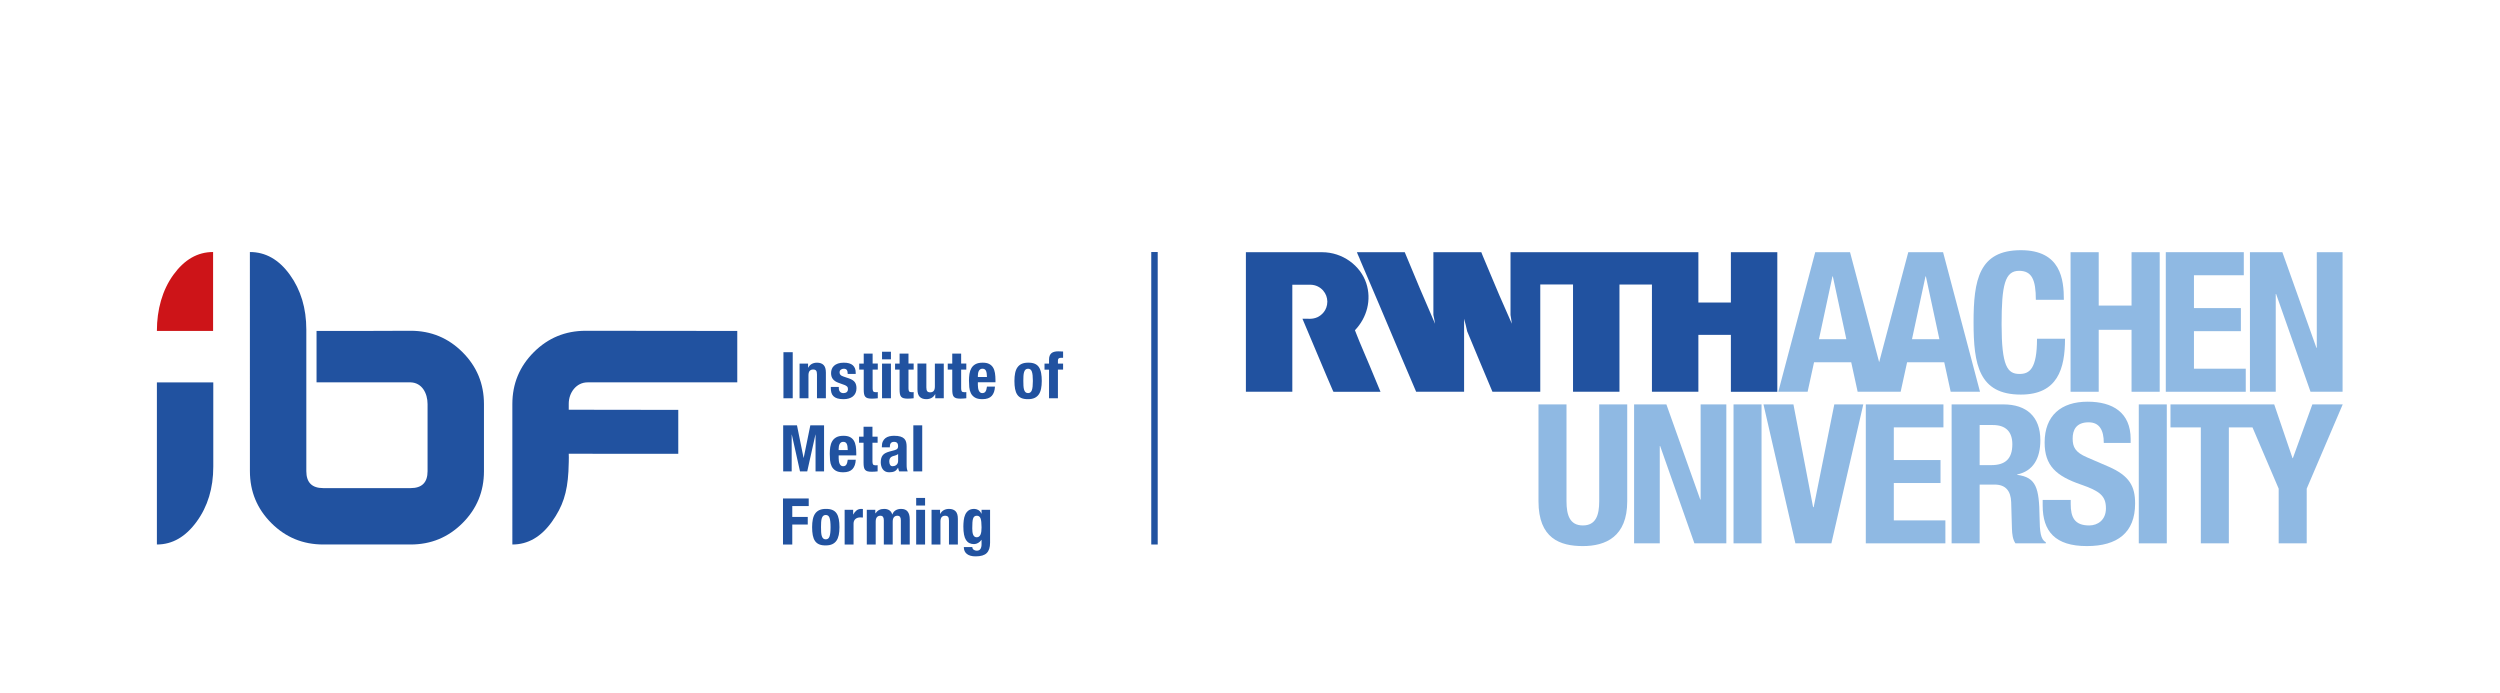 <?xml version="1.0" encoding="UTF-8"?>
<!-- Generator: Adobe Illustrator 16.0.3, SVG Export Plug-In . SVG Version: 6.00 Build 0)  -->
<!DOCTYPE svg PUBLIC "-//W3C//DTD SVG 1.1//EN" "http://www.w3.org/Graphics/SVG/1.1/DTD/svg11.dtd">
<svg version="1.1" id="Ebene_1" xmlns="http://www.w3.org/2000/svg" xmlns:xlink="http://www.w3.org/1999/xlink" x="0px" y="0px" width="396.582px" height="110px" viewBox="0 0 396.582 110" enable-background="new 0 0 396.582 110" xml:space="preserve">
<g>
	<defs>
		<rect id="SVGID_1_" x="10.39" y="16.78" width="375.739" height="92.795"/>
	</defs>
	<clipPath id="SVGID_2_">
		<use xlink:href="#SVGID_1_" overflow="visible"/>
	</clipPath>
	<path clip-path="url(#SVGID_2_)" fill="#8FB9E3" d="M309.591,86.193h4.445V76.87h2.376c1.791,0,2.563,1.05,2.626,2.778l0.123,4.229   c0.03,0.863,0.123,1.696,0.556,2.315h4.815v-0.186c-0.834-0.434-0.957-1.636-0.988-3.95c-0.062-4.662-0.524-6.33-3.55-6.731v-0.061   c2.5-0.525,3.674-2.5,3.674-5.434c0-3.767-2.223-5.681-5.866-5.681h-8.211V86.193z M314.036,67.424h2.1   c2.007,0,3.087,1.02,3.087,3.057c0,2.377-1.204,3.303-3.335,3.303h-1.852V67.424z"/>
	<path clip-path="url(#SVGID_2_)" fill="#8FB9E3" d="M244.055,64.152v15.373c0,5.896,3.426,7.101,7.038,7.101   c3.61,0,7.039-1.482,7.039-7.101V64.152h-4.445v15.373c0,2.19-0.525,3.827-2.594,3.827s-2.594-1.637-2.594-3.827V64.152H244.055z"/>
	<polygon clip-path="url(#SVGID_2_)" fill="#8FB9E3" points="259.22,64.152 259.22,86.192 263.294,86.192 263.294,70.758    263.355,70.758 268.787,86.192 273.852,86.192 273.852,64.152 269.775,64.152 269.775,79.247 269.716,79.247 264.344,64.152  "/>
	<rect x="274.994" y="64.152" clip-path="url(#SVGID_2_)" fill="#8FB9E3" width="4.445" height="22.04"/>
	<polygon clip-path="url(#SVGID_2_)" fill="#8FB9E3" points="279.744,64.152 284.807,86.192 290.518,86.192 295.579,64.152    290.981,64.152 287.708,80.452 287.617,80.452 284.498,64.152  "/>
	<polygon clip-path="url(#SVGID_2_)" fill="#8FB9E3" points="295.977,64.152 295.977,86.192 308.602,86.192 308.602,82.551    300.421,82.551 300.421,76.623 307.83,76.623 307.83,72.979 300.421,72.979 300.421,67.795 308.293,67.795 308.293,64.152  "/>
	<path clip-path="url(#SVGID_2_)" fill="#8FB9E3" d="M324.036,79.309v0.895c0,4.076,1.976,6.423,7.009,6.423   c4.815,0,7.654-2.1,7.654-6.763c0-2.685-0.864-4.382-4.198-5.834l-3.427-1.479c-1.883-0.805-2.283-1.637-2.283-2.995   c0-1.296,0.524-2.563,2.53-2.563c1.697,0,2.409,1.204,2.409,3.273h4.26v-0.619c0-4.228-2.873-5.925-6.823-5.925   c-4.199,0-6.822,2.19-6.822,6.48c0,3.675,1.821,5.312,5.773,6.668c2.933,1.02,3.952,1.761,3.952,3.768   c0,1.852-1.299,2.716-2.656,2.716c-2.347,0-2.932-1.327-2.932-3.396v-0.648H324.036z"/>
	<rect x="339.281" y="64.152" clip-path="url(#SVGID_2_)" fill="#8FB9E3" width="4.444" height="22.04"/>
	<polygon clip-path="url(#SVGID_2_)" fill="#8FB9E3" points="366.815,64.152 363.727,72.671 363.666,72.671 360.765,64.152    344.309,64.152 344.309,67.795 349.124,67.795 349.124,86.192 353.569,86.192 353.569,67.795 357.318,67.795 361.473,77.518    361.473,86.192 365.92,86.192 365.92,77.518 371.631,64.152  "/>
	<path clip-path="url(#SVGID_2_)" fill="#2152A0" d="M205.006,62.146h-0.283h-7.083v-2.494V40.171v-0.163h7.068h0.015h4.995   c3.275,0,6.101,2.12,7.021,4.931c0.854,2.605,0.125,5.434-1.801,7.449c0.256,0.693,0.506,1.237,0.742,1.86   c0.536,1.232,1.023,2.465,1.56,3.683l1.753,4.216h-0.045h-7.424c0,0.005-0.061-0.178-0.119-0.252   c-0.297-0.652-0.564-1.352-0.86-2.004l-1.798-4.262c-0.713-1.723-1.427-3.351-2.138-5.072c0.888-0.025,1.554,0.142,2.412-0.253   c0.603-0.297,1.518-1.034,1.541-2.449c-0.023-0.701-0.218-1.232-0.681-1.784c-0.467-0.514-1.139-0.895-2.016-0.906   c0,0-2.861-0.002-2.86,0V62.146z"/>
	<path clip-path="url(#SVGID_2_)" fill="#2152A0" d="M281.94,40.008v22.139h-5.751h-1.614V53.12h-0.688h-4.409h-0.06v9.026   c-1.338,0-2.777-0.015-4.113,0h-3.253V45.131H256.9v0.534v1.603v7.291v7.587h-0.058h-7.309V52.97v-0.355v-7.484h-5.195v8.033v8.982   h-7.587c-1.322-3.191-2.717-6.414-4.01-9.592c-0.148-0.668-0.297-1.337-0.488-1.99v11.582h-7.604   c-1.507-3.504-2.955-6.938-4.457-10.494c-0.52-1.232-0.947-2.234-1.486-3.515l-0.073-0.168l-1.17-2.747l-1.677-3.923   c-0.146-0.445-0.384-0.847-0.533-1.292h7.586c1.559,3.786,3.132,7.528,4.767,11.255l0.044,0.089   c-0.059-0.431-0.194-0.98-0.268-1.395v-6.608c0.014-1.055,0-2.258,0-3.341h7.602c0.096,0.241,0.149,0.372,0.223,0.565   c0.892,2.093,1.738,4.171,2.631,6.25l1.988,4.529c-0.045-0.476-0.148-0.935-0.209-1.395v-9.949h0.609h5.168h18.709h5.316v1.381   v6.608h0.355h4.801v-7.989h3.841H281.94z"/>
	<path clip-path="url(#SVGID_2_)" fill="#8FB9E3" d="M303.306,53.805l2.14-9.954h0.063l2.14,9.954H303.306z M288.547,53.805   l2.139-9.954h0.063l2.14,9.954H288.547z M308.236,40.006h-5.521l-4.619,17.451l-4.62-17.451h-5.52l-5.861,22.141h4.652l1.022-4.683   h5.894l1.021,4.683h6.822l1.022-4.683h5.893l1.022,4.683h4.651L308.236,40.006z"/>
	<path clip-path="url(#SVGID_2_)" fill="#8FB9E3" d="M327.396,47.561c0-3.21-0.462-7.872-6.822-7.872   c-6.666,0-7.502,4.754-7.502,11.453c0,6.698,0.836,11.452,7.502,11.452c5.835,0,7.007-4.105,7.007-8.859h-4.444   c0,4.754-1.172,5.587-2.777,5.587c-1.915,0-2.841-1.203-2.841-7.871c0-6.236,0.526-8.489,2.778-8.489   c2.008,0,2.655,1.389,2.655,4.599H327.396z"/>
	<polygon clip-path="url(#SVGID_2_)" fill="#8FB9E3" points="328.459,62.146 332.924,62.146 332.924,52.318 338.134,52.318    338.134,62.146 342.599,62.146 342.599,40.008 338.134,40.008 338.134,48.474 332.924,48.474 332.924,40.008 328.459,40.008  "/>
	<polygon clip-path="url(#SVGID_2_)" fill="#8FB9E3" points="343.566,40.004 343.566,62.146 356.25,62.146 356.25,58.488    348.032,58.488 348.032,52.533 355.477,52.533 355.477,48.873 348.032,48.873 348.032,43.663 355.94,43.663 355.94,40.004  "/>
	<polygon clip-path="url(#SVGID_2_)" fill="#8FB9E3" points="356.914,40.008 356.914,62.147 361.007,62.147 361.007,46.643    361.067,46.643 366.525,62.147 371.61,62.147 371.61,40.008 367.518,40.008 367.518,55.17 367.456,55.17 362.061,40.008  "/>
	<rect x="182.628" y="39.978" clip-path="url(#SVGID_2_)" fill="#2152A0" width="1.023" height="46.399"/>
	<path clip-path="url(#SVGID_2_)" fill="#2152A0" d="M24.888,60.658v25.718c2.445,0,4.548-1.207,6.306-3.623   c1.762-2.413,2.64-5.321,2.64-8.721V60.658H24.888z"/>
	<path clip-path="url(#SVGID_2_)" fill="#2152A0" d="M76.772,74.747c0,3.22-1.132,5.964-3.399,8.231   c-2.265,2.265-5.009,3.397-8.231,3.397H51.276c-3.221,0-5.964-1.133-8.231-3.397c-2.265-2.268-3.401-5.012-3.401-8.231   l-0.005-34.768c2.47,0,4.586,1.176,6.332,3.592c1.747,2.415,2.621,5.322,2.621,8.723v22.453c0,1.789,0.895,2.683,2.684,2.683   h13.866c1.79,0,2.684-0.894,2.684-2.683V64.102c0-1.729-0.889-3.389-2.678-3.447H50.214v-8.155c1.662,0,13.86,0,14.928-0.029   c3.222,0,5.966,1.135,8.231,3.4c2.267,2.268,3.399,5.01,3.399,8.231V74.747z"/>
	<path clip-path="url(#SVGID_2_)" fill="#2152A0" d="M116.955,52.499c0.004,2.096,0,4.272,0,8.156c-1.724,0-22.422-0.02-23.745,0   c-1.79,0-2.989,1.635-2.989,3.382v0.96l17.375,0.025v6.968c-2.791,0-14.162,0-17.375-0.009c0.04,0.61-0.01,1.915-0.05,2.825   c-0.19,3.373-0.898,5.533-2.614,7.948c-1.718,2.415-3.812,3.623-6.281,3.623V64.102c0-3.222,1.133-5.965,3.399-8.231   c2.268-2.266,5.01-3.399,8.232-3.399L116.955,52.499z"/>
	<path clip-path="url(#SVGID_2_)" fill="#CD1418" d="M27.498,43.601c-1.746,2.417-2.61,5.5-2.61,8.898h8.915V39.978   C31.333,39.978,29.244,41.186,27.498,43.601"/>
	<path clip-path="url(#SVGID_2_)" fill="#2152A0" d="M155.707,80.872v0.614h-0.02c-0.137-0.287-0.311-0.484-0.522-0.594   c-0.212-0.108-0.416-0.164-0.615-0.164c-0.382,0-0.686,0.085-0.915,0.256c-0.228,0.171-0.403,0.392-0.521,0.661   c-0.121,0.269-0.198,0.57-0.235,0.905c-0.038,0.334-0.058,0.661-0.058,0.981c0,1.003,0.143,1.717,0.426,2.144   c0.281,0.426,0.704,0.639,1.262,0.639c0.226,0,0.442-0.061,0.651-0.184c0.208-0.123,0.384-0.286,0.527-0.491h0.02v0.726   c0,0.287-0.058,0.525-0.175,0.712c-0.115,0.187-0.316,0.281-0.602,0.281c-0.089,0-0.173-0.014-0.252-0.041   c-0.078-0.027-0.151-0.064-0.219-0.112c-0.144-0.103-0.215-0.243-0.215-0.419h-1.35c0,0.47,0.162,0.834,0.485,1.09   c0.324,0.255,0.786,0.383,1.386,0.383c0.826,0,1.414-0.176,1.765-0.527c0.352-0.351,0.528-0.895,0.528-1.632v-5.228H155.707z    M154.26,82.861c0.015-0.255,0.052-0.46,0.107-0.612c0.053-0.154,0.129-0.265,0.224-0.333c0.096-0.069,0.222-0.103,0.38-0.103   c0.279,0,0.471,0.141,0.578,0.419c0.105,0.28,0.158,0.754,0.158,1.423c0,0.231-0.012,0.444-0.036,0.64   c-0.024,0.193-0.065,0.359-0.122,0.496c-0.06,0.136-0.137,0.243-0.236,0.321c-0.1,0.079-0.224,0.118-0.373,0.118   c-0.15,0-0.271-0.039-0.363-0.118c-0.093-0.078-0.164-0.184-0.215-0.316c-0.051-0.133-0.087-0.284-0.102-0.455   c-0.018-0.171-0.026-0.352-0.026-0.542C154.233,83.43,154.242,83.118,154.26,82.861 M147.774,86.377h1.413v-3.652   c0-0.606,0.247-0.911,0.747-0.911c0.21,0,0.364,0.057,0.459,0.168c0.096,0.113,0.144,0.313,0.144,0.601v3.795h1.411v-4.082   c0-0.552-0.121-0.952-0.363-1.197c-0.242-0.246-0.588-0.369-1.038-0.369c-0.307,0-0.581,0.064-0.818,0.19   c-0.239,0.125-0.434,0.325-0.583,0.599h-0.021v-0.646h-1.351V86.377z M145.335,86.377h1.412v-5.505h-1.412V86.377z M145.335,80.197   h1.412v-1.208h-1.412V80.197z M137.502,86.377h1.413v-3.621c0-0.328,0.066-0.567,0.199-0.717c0.132-0.151,0.312-0.226,0.536-0.226   c0.199,0,0.34,0.062,0.426,0.185c0.085,0.123,0.128,0.3,0.128,0.531v3.848h1.41v-3.621c0-0.328,0.068-0.567,0.201-0.717   c0.133-0.151,0.311-0.226,0.537-0.226c0.196,0,0.339,0.062,0.425,0.185c0.084,0.123,0.127,0.3,0.127,0.531v3.848h1.412v-4   c0-0.533-0.111-0.939-0.332-1.224c-0.222-0.283-0.568-0.425-1.039-0.425c-0.334,0-0.623,0.074-0.865,0.22   c-0.242,0.147-0.417,0.367-0.526,0.661h-0.02c-0.076-0.287-0.224-0.505-0.445-0.655c-0.223-0.15-0.498-0.226-0.824-0.226   c-0.307,0-0.573,0.056-0.793,0.164c-0.223,0.109-0.421,0.29-0.598,0.543h-0.021v-0.563h-1.351V86.377z M133.989,86.377h1.412   v-3.306c0-0.184,0.029-0.339,0.092-0.465c0.061-0.126,0.143-0.228,0.245-0.307s0.215-0.135,0.338-0.169   c0.122-0.034,0.245-0.051,0.368-0.051c0.074,0,0.148,0.002,0.22,0.005c0.071,0.003,0.144,0.008,0.219,0.015v-1.35   c-0.04-0.008-0.084-0.014-0.128-0.017c-0.045-0.002-0.087-0.005-0.128-0.005c-0.292,0-0.541,0.08-0.747,0.241   c-0.203,0.16-0.377,0.373-0.52,0.64h-0.021v-0.737h-1.35V86.377z M130.26,82.847c0.013-0.238,0.046-0.443,0.097-0.614   c0.051-0.171,0.126-0.304,0.225-0.398c0.099-0.096,0.238-0.143,0.415-0.143c0.286,0,0.484,0.149,0.593,0.449   c0.109,0.3,0.164,0.795,0.164,1.484c0,0.688-0.055,1.184-0.164,1.482c-0.109,0.3-0.307,0.45-0.593,0.45   c-0.177,0-0.316-0.048-0.415-0.143c-0.099-0.096-0.174-0.229-0.225-0.399c-0.051-0.17-0.084-0.375-0.097-0.614   c-0.013-0.237-0.02-0.498-0.02-0.776C130.24,83.345,130.247,83.085,130.26,82.847 M128.93,84.893   c0.068,0.361,0.184,0.665,0.348,0.911c0.164,0.245,0.386,0.427,0.665,0.547c0.279,0.12,0.63,0.176,1.054,0.169   c0.402,0,0.741-0.063,1.018-0.189c0.276-0.125,0.498-0.311,0.669-0.552c0.17-0.242,0.294-0.545,0.369-0.906   c0.075-0.36,0.112-0.777,0.112-1.247c0-0.479-0.034-0.898-0.102-1.265c-0.068-0.364-0.184-0.669-0.348-0.915   c-0.163-0.246-0.385-0.428-0.665-0.548c-0.279-0.119-0.631-0.175-1.053-0.169c-0.403,0-0.743,0.064-1.019,0.19   c-0.276,0.125-0.498,0.31-0.669,0.552c-0.171,0.243-0.294,0.544-0.369,0.906c-0.074,0.36-0.113,0.776-0.113,1.248   C128.827,84.107,128.862,84.531,128.93,84.893 M124.208,86.377h1.473v-3.172h2.455v-1.207h-2.455v-1.719h2.609v-1.208h-4.082   V86.377z"/>
	<path clip-path="url(#SVGID_2_)" fill="#2152A0" d="M144.883,74.777h1.412v-7.305h-1.412V74.777z M142.47,73.11   c0,0.154-0.029,0.288-0.082,0.393c-0.055,0.106-0.125,0.193-0.21,0.261c-0.086,0.069-0.18,0.118-0.281,0.149   c-0.102,0.03-0.201,0.046-0.297,0.046c-0.191,0-0.328-0.075-0.409-0.226c-0.082-0.15-0.123-0.33-0.123-0.541   c0-0.246,0.062-0.441,0.184-0.584c0.123-0.144,0.328-0.246,0.614-0.308c0.087-0.021,0.188-0.053,0.297-0.097   c0.109-0.044,0.211-0.104,0.307-0.179V73.11z M141.161,70.961v-0.153c0-0.218,0.054-0.392,0.163-0.521   c0.109-0.129,0.272-0.194,0.491-0.194c0.239,0,0.407,0.059,0.507,0.179c0.098,0.119,0.148,0.284,0.148,0.497   c0,0.184-0.041,0.323-0.123,0.419c-0.082,0.095-0.229,0.171-0.44,0.225l-0.798,0.215c-0.245,0.069-0.456,0.146-0.629,0.236   c-0.174,0.089-0.318,0.199-0.429,0.331c-0.113,0.133-0.197,0.294-0.252,0.481c-0.054,0.188-0.082,0.411-0.082,0.669   c0,0.186,0.025,0.371,0.073,0.559c0.047,0.188,0.122,0.355,0.224,0.506c0.103,0.151,0.239,0.273,0.41,0.369   c0.17,0.095,0.377,0.143,0.624,0.143c0.341,0,0.619-0.048,0.834-0.143c0.215-0.096,0.404-0.287,0.568-0.574h0.02   c0.019,0.096,0.042,0.193,0.066,0.292c0.024,0.1,0.059,0.193,0.108,0.282h1.35c-0.068-0.164-0.114-0.318-0.138-0.461   c-0.025-0.143-0.036-0.345-0.036-0.604v-2.895c0-0.246-0.025-0.474-0.077-0.682c-0.051-0.207-0.149-0.386-0.291-0.536   c-0.143-0.15-0.348-0.267-0.609-0.349c-0.263-0.082-0.602-0.122-1.019-0.122c-0.265,0-0.515,0.028-0.75,0.086   c-0.236,0.06-0.441,0.154-0.614,0.287c-0.174,0.133-0.312,0.31-0.415,0.528c-0.102,0.217-0.153,0.482-0.153,0.797v0.133H141.161z    M136.988,69.273h-0.715v0.961h0.715v3.15c0,0.28,0.017,0.513,0.052,0.697c0.033,0.183,0.096,0.331,0.189,0.444   c0.092,0.112,0.223,0.192,0.394,0.241c0.17,0.048,0.395,0.07,0.675,0.07c0.163,0,0.318-0.007,0.466-0.02   c0.145-0.014,0.297-0.028,0.455-0.041v-0.982c-0.048,0.007-0.1,0.012-0.154,0.016c-0.055,0.003-0.109,0.005-0.163,0.005   c-0.206,0-0.34-0.046-0.404-0.139c-0.066-0.092-0.098-0.248-0.098-0.466v-2.977h0.819v-0.961H138.4v-1.575h-1.412V69.273z    M133.039,71.401v-0.215c0-0.13,0.011-0.259,0.036-0.389c0.023-0.13,0.062-0.248,0.117-0.354c0.055-0.105,0.128-0.191,0.22-0.256   c0.092-0.064,0.209-0.097,0.353-0.097c0.143,0,0.26,0.029,0.353,0.086c0.092,0.059,0.163,0.144,0.215,0.257   c0.051,0.112,0.087,0.248,0.107,0.409c0.021,0.16,0.033,0.346,0.041,0.558H133.039z M135.833,72.239v-0.316   c0-0.423-0.028-0.806-0.082-1.15c-0.055-0.346-0.158-0.639-0.307-0.88c-0.15-0.242-0.357-0.431-0.619-0.563   c-0.264-0.133-0.598-0.199-1.008-0.199c-0.477,0-0.859,0.078-1.145,0.235c-0.288,0.157-0.507,0.369-0.66,0.635   c-0.154,0.265-0.256,0.569-0.308,0.91c-0.05,0.34-0.076,0.696-0.076,1.063c0,0.341,0.016,0.688,0.046,1.039   c0.03,0.351,0.113,0.667,0.251,0.951c0.136,0.282,0.348,0.514,0.633,0.69c0.288,0.177,0.686,0.266,1.198,0.266   c0.674,0,1.169-0.172,1.483-0.517c0.313-0.344,0.484-0.836,0.512-1.479h-1.269c-0.041,0.349-0.116,0.607-0.225,0.778   s-0.283,0.256-0.521,0.256c-0.13,0-0.241-0.036-0.329-0.107s-0.159-0.167-0.214-0.287c-0.055-0.119-0.094-0.257-0.117-0.408   c-0.025-0.154-0.036-0.313-0.036-0.477v-0.44H135.833z M124.238,74.777h1.349v-5.831h0.021l1.299,5.831h1.147l1.299-5.831h0.02   v5.831h1.35v-7.305h-2.178l-1.054,5.156h-0.02l-1.044-5.156h-2.189V74.777z"/>
	<path clip-path="url(#SVGID_2_)" fill="#2152A0" d="M166.411,63.178h1.411v-4.542h0.819v-0.962h-0.819v-0.48   c0-0.157,0.041-0.271,0.123-0.338c0.082-0.068,0.222-0.102,0.42-0.102h0.133c0.061,0,0.109,0.003,0.143,0.01v-1.002   c-0.259-0.02-0.512-0.03-0.757-0.03c-0.225,0-0.43,0.021-0.614,0.066c-0.184,0.044-0.34,0.117-0.466,0.22   c-0.125,0.103-0.223,0.238-0.291,0.409c-0.069,0.17-0.102,0.379-0.102,0.624v0.624h-0.716v0.962h0.716V63.178z M162.353,59.648   c0.014-0.239,0.046-0.443,0.098-0.613c0.051-0.171,0.125-0.304,0.225-0.399c0.099-0.097,0.237-0.144,0.414-0.144   c0.286,0,0.484,0.149,0.593,0.45c0.11,0.3,0.164,0.795,0.164,1.483s-0.054,1.183-0.164,1.483c-0.109,0.3-0.307,0.451-0.593,0.451   c-0.177,0-0.315-0.05-0.414-0.145c-0.1-0.096-0.174-0.229-0.225-0.398c-0.052-0.171-0.084-0.375-0.098-0.614   c-0.013-0.239-0.02-0.498-0.02-0.777S162.34,59.887,162.353,59.648 M161.023,61.694c0.069,0.36,0.185,0.666,0.348,0.911   c0.164,0.245,0.386,0.427,0.665,0.547c0.28,0.119,0.631,0.175,1.054,0.169c0.402,0,0.742-0.063,1.018-0.189   c0.276-0.127,0.499-0.311,0.67-0.553c0.171-0.242,0.294-0.544,0.368-0.905c0.075-0.362,0.113-0.776,0.113-1.248   c0-0.478-0.034-0.898-0.103-1.263c-0.068-0.366-0.184-0.671-0.347-0.916c-0.164-0.246-0.386-0.428-0.665-0.547   c-0.28-0.12-0.632-0.176-1.054-0.169c-0.402,0-0.742,0.062-1.018,0.188c-0.276,0.126-0.499,0.311-0.67,0.554   c-0.171,0.24-0.294,0.543-0.368,0.904c-0.075,0.361-0.113,0.777-0.113,1.248C160.921,60.91,160.955,61.332,161.023,61.694    M155.121,59.802v-0.215c0-0.13,0.012-0.26,0.036-0.389c0.023-0.13,0.063-0.247,0.117-0.353c0.054-0.106,0.128-0.191,0.22-0.256   c0.092-0.065,0.21-0.098,0.353-0.098s0.261,0.029,0.353,0.087c0.092,0.058,0.164,0.144,0.215,0.256   c0.051,0.113,0.087,0.249,0.107,0.409c0.021,0.16,0.034,0.346,0.041,0.558H155.121z M157.914,60.641v-0.316   c0-0.424-0.028-0.809-0.082-1.151c-0.055-0.345-0.157-0.639-0.307-0.88c-0.151-0.243-0.356-0.429-0.619-0.563   c-0.263-0.134-0.599-0.199-1.008-0.199c-0.477,0-0.859,0.078-1.146,0.234c-0.286,0.156-0.506,0.368-0.659,0.636   c-0.154,0.265-0.256,0.567-0.307,0.909c-0.051,0.342-0.077,0.695-0.077,1.064c0,0.34,0.015,0.686,0.046,1.038   c0.031,0.351,0.115,0.668,0.251,0.952c0.136,0.282,0.348,0.512,0.634,0.689c0.286,0.178,0.685,0.267,1.197,0.267   c0.675,0,1.169-0.173,1.483-0.518s0.484-0.838,0.512-1.478h-1.269c-0.041,0.348-0.115,0.606-0.225,0.777   c-0.109,0.171-0.283,0.257-0.522,0.257c-0.13,0-0.238-0.036-0.327-0.108c-0.089-0.072-0.161-0.168-0.215-0.287   c-0.054-0.119-0.094-0.255-0.117-0.409c-0.024-0.152-0.036-0.312-0.036-0.475v-0.44H157.914z M151.059,57.674h-0.716v0.962h0.716   v3.151c0,0.279,0.018,0.511,0.052,0.695c0.034,0.184,0.097,0.333,0.189,0.444c0.092,0.113,0.224,0.192,0.394,0.241   c0.171,0.047,0.396,0.071,0.675,0.071c0.164,0,0.319-0.007,0.465-0.021c0.148-0.015,0.299-0.027,0.456-0.041v-0.981   c-0.047,0.006-0.099,0.011-0.154,0.015c-0.054,0.003-0.108,0.005-0.164,0.005c-0.204,0-0.338-0.046-0.404-0.138   c-0.064-0.092-0.097-0.247-0.097-0.465v-2.978h0.819v-0.962h-0.819v-1.575h-1.412V57.674z M148.363,63.178h1.35v-5.504h-1.412   v3.652c0,0.606-0.248,0.911-0.746,0.911c-0.211,0-0.365-0.058-0.461-0.169c-0.095-0.112-0.143-0.313-0.143-0.599v-3.796h-1.412   v4.082c0,0.552,0.122,0.951,0.363,1.197c0.243,0.245,0.589,0.368,1.039,0.368c0.307,0,0.58-0.063,0.818-0.189   c0.24-0.127,0.434-0.326,0.583-0.599h0.021V63.178z M142.705,57.674h-0.717v0.962h0.717v3.151c0,0.279,0.017,0.511,0.051,0.695   c0.034,0.184,0.097,0.333,0.189,0.444c0.092,0.113,0.224,0.192,0.394,0.241c0.171,0.047,0.396,0.071,0.675,0.071   c0.164,0,0.319-0.007,0.465-0.021c0.148-0.015,0.299-0.027,0.456-0.041v-0.981c-0.047,0.006-0.098,0.011-0.154,0.015   c-0.054,0.003-0.108,0.005-0.163,0.005c-0.205,0-0.339-0.046-0.404-0.138s-0.098-0.247-0.098-0.465v-2.978h0.819v-0.962h-0.819   v-1.575h-1.411V57.674z M139.92,63.178h1.412v-5.504h-1.412V63.178z M139.92,56.999h1.412v-1.207h-1.412V56.999z M137.016,57.674   H136.3v0.962h0.716v3.151c0,0.279,0.016,0.511,0.051,0.695c0.034,0.184,0.097,0.333,0.189,0.444   c0.092,0.113,0.223,0.192,0.394,0.241c0.17,0.047,0.395,0.071,0.675,0.071c0.164,0,0.318-0.007,0.466-0.021   c0.146-0.015,0.297-0.027,0.455-0.041v-0.981c-0.048,0.006-0.099,0.011-0.154,0.015c-0.055,0.003-0.109,0.005-0.163,0.005   c-0.205,0-0.34-0.046-0.404-0.138c-0.066-0.092-0.098-0.247-0.098-0.465v-2.978h0.819v-0.962h-0.819v-1.575h-1.411V57.674z    M131.794,61.378v0.194c0,0.266,0.031,0.506,0.092,0.721c0.062,0.215,0.169,0.399,0.323,0.552c0.153,0.154,0.359,0.271,0.618,0.354   c0.259,0.082,0.59,0.123,0.993,0.123c0.292,0,0.565-0.036,0.818-0.107c0.252-0.072,0.469-0.18,0.65-0.322   c0.18-0.144,0.322-0.324,0.424-0.543c0.103-0.219,0.154-0.47,0.154-0.757c0-0.416-0.092-0.745-0.276-0.986   c-0.185-0.242-0.499-0.439-0.942-0.589l-0.849-0.286c-0.239-0.075-0.401-0.169-0.486-0.276c-0.086-0.109-0.127-0.232-0.127-0.368   c0-0.199,0.066-0.347,0.199-0.445c0.133-0.1,0.287-0.148,0.465-0.148c0.232,0,0.394,0.066,0.486,0.2   c0.092,0.133,0.139,0.343,0.139,0.629h1.268v-0.226c0-0.498-0.153-0.884-0.46-1.155c-0.307-0.273-0.782-0.409-1.422-0.409   c-0.362,0-0.67,0.044-0.926,0.133c-0.256,0.088-0.466,0.208-0.629,0.358c-0.164,0.148-0.284,0.324-0.358,0.526   c-0.076,0.2-0.113,0.414-0.113,0.64c0,0.389,0.098,0.706,0.297,0.956c0.197,0.248,0.491,0.44,0.88,0.578l0.992,0.358   c0.136,0.054,0.256,0.128,0.358,0.22s0.153,0.227,0.153,0.404c0,0.218-0.065,0.381-0.194,0.491   c-0.13,0.107-0.304,0.164-0.522,0.164c-0.239,0-0.421-0.074-0.547-0.222c-0.127-0.146-0.189-0.339-0.189-0.578v-0.183H131.794z    M126.837,63.178h1.412v-3.651c0-0.608,0.248-0.911,0.746-0.911c0.211,0,0.364,0.057,0.461,0.169   c0.095,0.112,0.143,0.312,0.143,0.599v3.795h1.412v-4.082c0-0.552-0.122-0.951-0.364-1.196s-0.588-0.368-1.038-0.368   c-0.307,0-0.58,0.062-0.818,0.188c-0.24,0.126-0.434,0.325-0.583,0.6h-0.021v-0.646h-1.35V63.178z M125.752,55.873h-1.473v7.304   h1.473V55.873z"/>
</g>
</svg>
